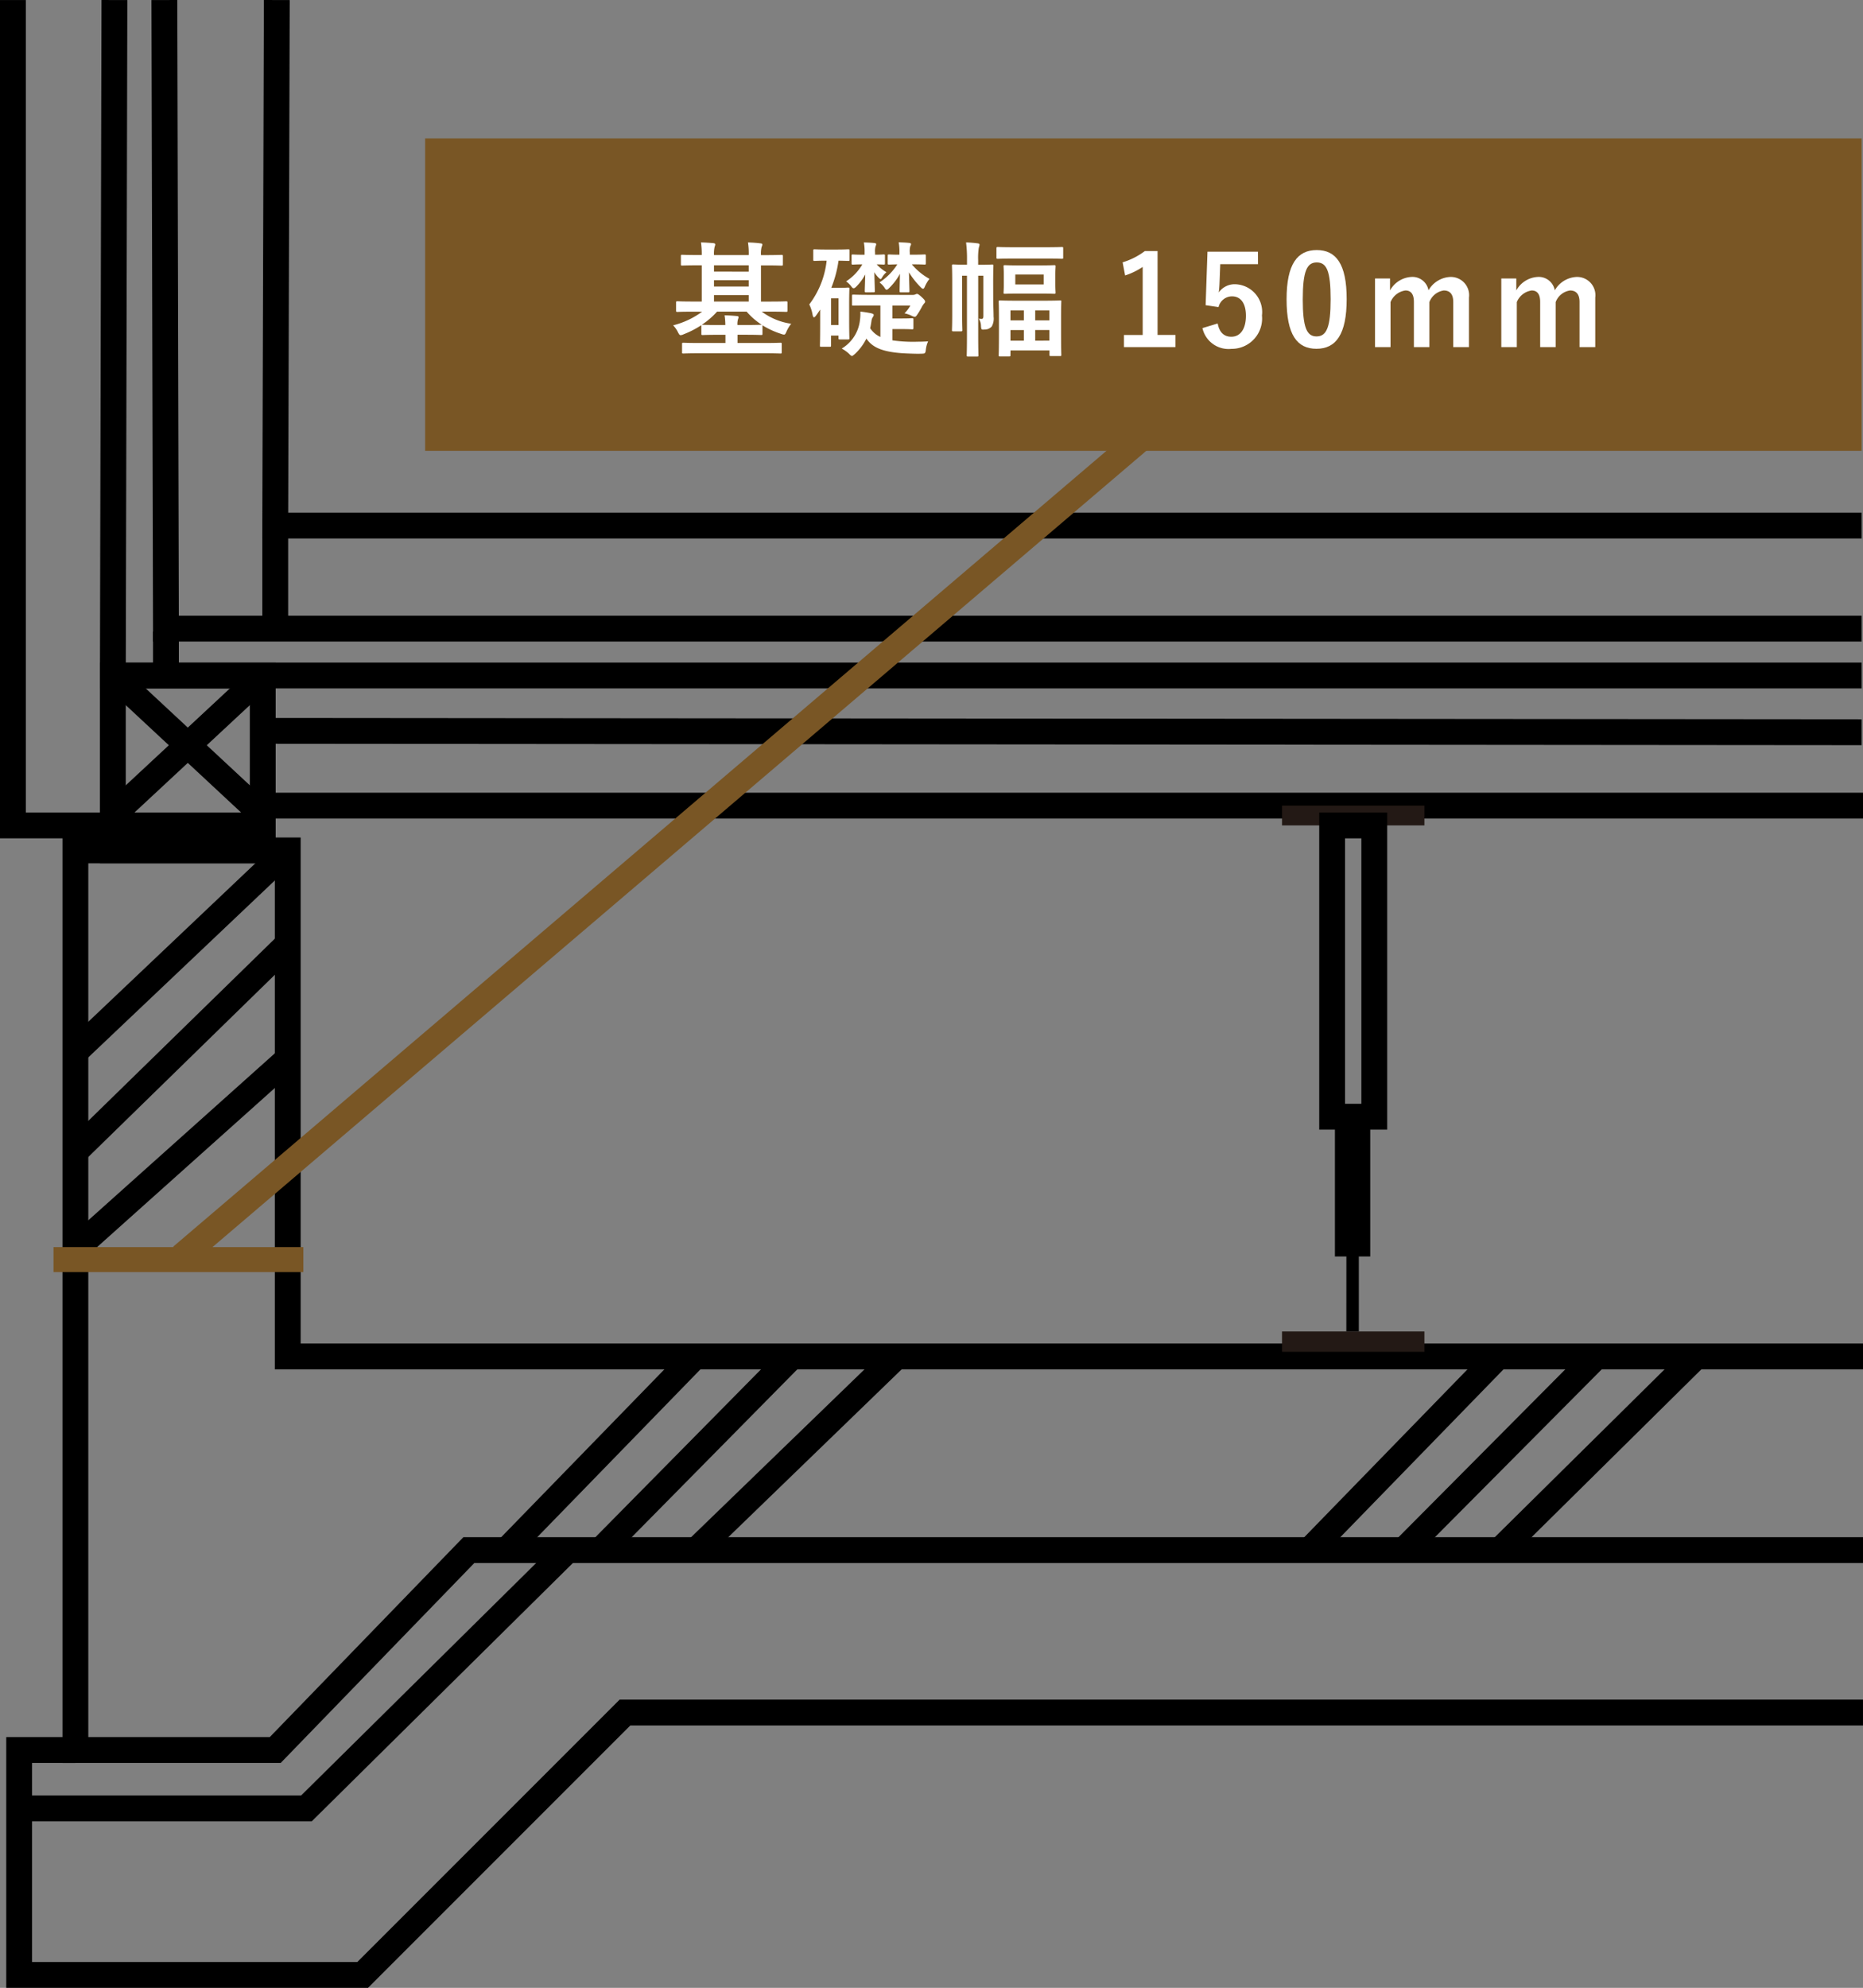 <svg xmlns="http://www.w3.org/2000/svg" width="144.235" height="153.858" viewBox="0 0 144.235 153.858">
  <rect x="0" y="0" width="144.235" height="153.858" fill="#808080" stroke="none"/>
  <g id="グループ_7906" data-name="グループ 7906" transform="translate(-25.889 -21.938)">
    <path id="パス_13162" data-name="パス 13162" d="M69.01,21.941l-.121,40.674H191.708" transform="translate(-21.691 0)" fill="none" stroke="#000" stroke-miterlimit="10" stroke-width="2"/>
    <path id="パス_13163" data-name="パス 13163" d="M51.139,21.941l.121,48.652H182.541" transform="translate(-12.524 0)" fill="none" stroke="#000" stroke-miterlimit="10" stroke-width="2"/>
    <line id="線_840" data-name="線 840" y2="7.978" transform="translate(47.198 62.615)" fill="none" stroke="#000" stroke-miterlimit="10" stroke-width="2"/>
    <path id="パス_13164" data-name="パス 13164" d="M43.01,21.941l-.121,52.281H178.28" transform="translate(-8.263 0)" fill="none" stroke="#000" stroke-miterlimit="10" stroke-width="2"/>
    <line id="線_841" data-name="線 841" y2="3.075" transform="translate(38.736 70.824)" fill="none" stroke="#000" stroke-miterlimit="10" stroke-width="2"/>
    <path id="パス_13165" data-name="パス 13165" d="M26.889,21.941V85.824H46.234" transform="translate(0 0)" fill="none" stroke="#000" stroke-miterlimit="10" stroke-width="2"/>
    <rect id="長方形_4040" data-name="長方形 4040" width="11.605" height="13.539" transform="translate(34.626 74.22)" fill="none" stroke="#000" stroke-miterlimit="10" stroke-width="2"/>
    <line id="線_842" data-name="線 842" x2="123.786" y2="0.107" transform="translate(46.231 78.506)" fill="none" stroke="#000" stroke-miterlimit="10" stroke-width="2"/>
    <line id="線_843" data-name="線 843" x2="123.893" transform="translate(46.231 84.294)" fill="none" stroke="#000" stroke-miterlimit="10" stroke-width="2"/>
    <line id="線_844" data-name="線 844" x2="11.605" y2="10.798" transform="translate(34.626 74.22)" fill="none" stroke="#000" stroke-miterlimit="10" stroke-width="2"/>
    <line id="線_845" data-name="線 845" x1="11.605" y2="10.798" transform="translate(34.626 74.22)" fill="none" stroke="#000" stroke-miterlimit="10" stroke-width="2"/>
    <path id="パス_13166" data-name="パス 13166" d="M175.288,212.215H67.352l-14.99,15.473H36.889V158.059H53.33v39.166H175.288" transform="translate(-5.164 -70.3)" fill="none" stroke="#000" stroke-miterlimit="10" stroke-width="2"/>
    <path id="パス_13167" data-name="パス 13167" d="M32.241,298.96H27.889v17.407H54.484l20.309-20.309H170.64" transform="translate(-0.517 -141.571)" fill="none" stroke="#000" stroke-miterlimit="10" stroke-width="2"/>
    <path id="パス_13168" data-name="パス 13168" d="M27.889,290.049H50.132l20.216-19.99" transform="translate(-0.517 -128.143)" fill="none" stroke="#000" stroke-miterlimit="10" stroke-width="2"/>
    <line id="線_846" data-name="線 846" x1="14.579" y2="14.99" transform="translate(65.114 126.926)" fill="none" stroke="#000" stroke-miterlimit="10" stroke-width="2"/>
    <line id="線_847" data-name="線 847" x1="14.793" y2="14.99" transform="translate(72.404 126.926)" fill="none" stroke="#000" stroke-miterlimit="10" stroke-width="2"/>
    <line id="線_848" data-name="線 848" x1="15.49" y2="14.99" transform="translate(79.8 126.926)" fill="none" stroke="#000" stroke-miterlimit="10" stroke-width="2"/>
    <line id="線_849" data-name="線 849" x1="14.579" y2="14.99" transform="translate(127.289 126.926)" fill="none" stroke="#000" stroke-miterlimit="10" stroke-width="2"/>
    <line id="線_850" data-name="線 850" x1="14.901" y2="14.99" transform="translate(134.578 126.926)" fill="none" stroke="#000" stroke-miterlimit="10" stroke-width="2"/>
    <line id="線_851" data-name="線 851" x1="15.169" y2="14.99" transform="translate(142.028 126.926)" fill="none" stroke="#000" stroke-miterlimit="10" stroke-width="2"/>
    <line id="線_852" data-name="線 852" x1="16.441" y2="15.59" transform="translate(31.725 87.759)" fill="none" stroke="#000" stroke-miterlimit="10" stroke-width="2"/>
    <line id="線_853" data-name="線 853" x1="16.441" y2="16.055" transform="translate(31.725 95.012)" fill="none" stroke="#000" stroke-miterlimit="10" stroke-width="2"/>
    <line id="線_854" data-name="線 854" x1="16.441" y2="14.713" transform="translate(31.725 103.912)" fill="none" stroke="#000" stroke-miterlimit="10" stroke-width="2"/>
    <rect id="長方形_4041" data-name="長方形 4041" width="11.024" height="1.53" transform="translate(125.144 84.294)" fill="#231915"/>
    <rect id="長方形_4042" data-name="長方形 4042" width="11.024" height="1.575" transform="translate(125.144 124.992)" fill="#231915"/>
    <rect id="長方形_4043" data-name="長方形 4043" width="3.262" height="22.545" transform="translate(129.025 85.825)" fill="none" stroke="#000" stroke-miterlimit="10" stroke-width="2"/>
    <rect id="長方形_4044" data-name="長方形 4044" width="2.733" height="10.337" transform="translate(129.24 108.852)"/>
    <path id="パス_13169" data-name="パス 13169" d="M240.39,217.559l-.005,8.462h.967v-8.462Z" transform="translate(-110.262 -101.029)"/>
    <rect id="長方形_4045" data-name="長方形 4045" width="19.342" height="1.934" transform="translate(30.032 118.464)" fill="#795625"/>
    <rect id="長方形_4046" data-name="長方形 4046" width="111.214" height="24.177" transform="translate(58.803 32.654)" fill="#795625"/>
    <g id="グループ_7904" data-name="グループ 7904" transform="translate(77.996 40.691)">
      <path id="パス_13170" data-name="パス 13170" d="M134.127,66.1c-.859,0-1.152.019-1.21.019-.087,0-.1-.01-.1-.116v-.6c0-.1.01-.107.1-.107.058,0,.349.019,1.21.019h.677V62.512h-.232c-.9,0-1.217.019-1.276.019-.1,0-.107-.01-.107-.107v-.619c0-.1.009-.107.107-.107.058,0,.377.019,1.276.019h.232a6.345,6.345,0,0,0-.058-.978c.348.01.645.029.978.059.077.01.126.049.126.1a.651.651,0,0,1-.049.184,2.285,2.285,0,0,0-.049.638h2.689a5.371,5.371,0,0,0-.058-.978c.339.01.645.029.978.072.087.01.135.039.135.087a.5.5,0,0,1-.058.193,2.145,2.145,0,0,0-.049.629h.3c.91,0,1.217-.019,1.289-.019.1,0,.107.01.107.107v.619c0,.1-.009.107-.107.107-.067,0-.377-.019-1.289-.019h-.3v2.8h.736c.859,0,1.15-.019,1.209-.019.1,0,.106.01.106.107V66c0,.107-.009.116-.106.116-.059,0-.348-.019-1.209-.019h-.677a5,5,0,0,0,2.282.938,2.612,2.612,0,0,0-.367.609c-.077.174-.107.232-.193.232a.743.743,0,0,1-.223-.058,6.445,6.445,0,0,1-1.451-.667.143.143,0,0,1,.009.068v.58c0,.1-.009.107-.106.107-.059,0-.358-.019-1.217-.019h-.609v.638h2.012c.931,0,1.238-.019,1.306-.019.1,0,.106.01.106.107v.619c0,.1-.009.107-.106.107-.068,0-.377-.019-1.306-.019h-4.9c-.919,0-1.238.019-1.3.019-.1,0-.106-.01-.106-.107v-.619c0-.1.009-.107.106-.107.058,0,.377.019,1.3.019h1.954V67.89h-.541c-.87,0-1.161.019-1.217.019-.107,0-.107-.01-.107-.107v-.657a7.277,7.277,0,0,1-1.374.706.62.62,0,0,1-.232.068c-.077,0-.115-.058-.193-.2a2.023,2.023,0,0,0-.387-.561,6.471,6.471,0,0,0,2.244-1.054Zm.745,1.016c.058,0,.349.019,1.217.019h.541a5.323,5.323,0,0,0-.058-.754c.358.01.645.029.967.058q.116.014.116.087a.464.464,0,0,1-.039.143,1.317,1.317,0,0,0-.049.464h.609c.859,0,1.161-.019,1.217-.019h.057a5.442,5.442,0,0,1-1.17-1.016h-2.292a6.07,6.07,0,0,1-1.18,1.016Zm3.569-4.111v-.493h-2.689V63Zm0,1.151v-.493h-2.689v.493Zm0,1.16v-.5h-2.689v.5Z" transform="translate(-132.581 -60.73)" fill="#fff"/>
      <path id="パス_13171" data-name="パス 13171" d="M155.706,62.143c-.629,0-.832.019-.9.019-.087,0-.1-.01-.1-.107v-.677c0-.107.009-.116.1-.116.068,0,.271.019.9.019h.783c.657,0,.859-.019.919-.019.1,0,.107.01.107.116v.677c0,.1-.01.107-.107.107-.058,0-.232-.01-.745-.019a8.989,8.989,0,0,1-.561,2.1h.677c.387,0,.551-.019.609-.019.107,0,.116.01.116.107,0,.068-.019.348-.019,1.306v.889c0,1.267.019,1.538.019,1.606,0,.1-.01.107-.116.107h-.619c-.107,0-.107-.01-.107-.107v-.193h-.581V68.7c0,.1-.01.107-.107.107h-.645c-.1,0-.107-.01-.107-.107,0-.058.019-.348.019-1.7V65.926q-.16.246-.319.464c-.067.087-.115.135-.164.135s-.068-.058-.1-.174a2.907,2.907,0,0,0-.261-.822,6.792,6.792,0,0,0,1.345-3.385Zm.377,2.911v2.07h.581v-2.07Zm6.326-.261a.474.474,0,0,0,.223-.049.221.221,0,0,1,.107-.029c.058,0,.125.029.347.232.2.184.281.281.281.358a.143.143,0,0,1-.058.126,1.612,1.612,0,0,0-.215.329,5.858,5.858,0,0,1-.339.561c-.078.116-.126.165-.194.165a.69.69,0,0,1-.251-.087,2.552,2.552,0,0,0-.541-.184,2.49,2.49,0,0,0,.455-.6h-1.393v1h.774c.541,0,.7-.019.754-.019.087,0,.1.009.1.116v.629c0,.106-.01.115-.1.115-.058,0-.215-.019-.754-.019h-.774v.871a11.066,11.066,0,0,0,1.954.107c.281,0,.541-.009.813-.029a2.179,2.179,0,0,0-.175.638c-.039.309-.058.309-.347.319s-.59,0-.871-.01c-2.149-.058-2.921-.483-3.385-1.16a4.155,4.155,0,0,1-.9,1.2c-.107.087-.165.143-.215.143s-.116-.049-.215-.155a2.686,2.686,0,0,0-.58-.416,2.936,2.936,0,0,0,1.412-2.205,3.739,3.739,0,0,0,.029-.657c.281.029.58.077.822.126.143.039.215.068.215.135a.347.347,0,0,1-.077.174.71.71,0,0,0-.1.3c-.029.193-.058.377-.1.551a1.883,1.883,0,0,0,.793.677V65.611h-.773c-.931,0-1.248.01-1.316.01-.1,0-.107,0-.107-.1v-.644c0-.1.009-.107.107-.107.068,0,.387.019,1.316.019Zm-3.6-.2c-.106,0-.116-.01-.116-.116s.019-.58.039-1.267a3.989,3.989,0,0,1-.687.931c-.1.1-.155.135-.215.135s-.1-.039-.165-.126a1.81,1.81,0,0,0-.416-.406,3.9,3.9,0,0,0,1.257-1.316c-.493,0-.668.019-.726.019-.1,0-.107-.01-.107-.116v-.561c0-.1.009-.107.107-.107.058,0,.232.019.726.019h.175v-.188a3.7,3.7,0,0,0-.058-.764c.3.009.573.02.841.049.067.01.116.039.116.087a.526.526,0,0,1-.049.165,1.317,1.317,0,0,0-.039.474v.174c.445,0,.6-.019.658-.019.1,0,.107.01.107.107v.561c0,.107-.009.116-.107.116-.049,0-.174-.01-.532-.019a2.925,2.925,0,0,0,.755.609,1.529,1.529,0,0,0-.339.406c-.049.077-.077.126-.116.126s-.087-.049-.174-.126a2.22,2.22,0,0,1-.309-.406c.019.812.038,1.315.038,1.441,0,.107-.009.116-.115.116Zm3.531-2.166a4.787,4.787,0,0,0,1.361,1.122,2.857,2.857,0,0,0-.367.629c-.039.087-.072.135-.126.135s-.1-.029-.184-.116a6.283,6.283,0,0,1-.909-1.151c.019.793.039,1.306.039,1.432,0,.107-.009.116-.107.116h-.556c-.087,0-.1-.01-.1-.116s.01-.609.029-1.316a4.805,4.805,0,0,1-.852,1.113c-.077.077-.135.116-.184.116s-.1-.049-.165-.165a1.681,1.681,0,0,0-.387-.4,4.663,4.663,0,0,0,1.384-1.4c-.435.01-.59.019-.638.019-.1,0-.107-.01-.107-.116v-.561c0-.1.009-.107.107-.107.048,0,.242.019.8.019v-.186a4.035,4.035,0,0,0-.058-.774c.29.01.561.019.831.049.087.009.126.049.126.087a.34.34,0,0,1-.058.165,1.454,1.454,0,0,0-.039.493v.165h.232c.645,0,.851-.019.909-.019.087,0,.1.01.1.107v.561c0,.107-.009.116-.1.116-.058,0-.261-.019-.909-.019Z" transform="translate(-143.85 -60.719)" fill="#fff"/>
      <path id="パス_13172" data-name="パス 13172" d="M180.436,65.152c0,.425.029.938.029,1.334a1.245,1.245,0,0,1-.143.764.736.736,0,0,1-.551.232c-.252.019-.252.01-.281-.242a1.054,1.054,0,0,0-.174-.6,1.729,1.729,0,0,0,.215.019c.107,0,.143-.049.143-.251V63.315h-.4V67.91c0,1.016.019,1.509.019,1.557,0,.1-.009.107-.106.107H178.5c-.107,0-.115-.01-.115-.107,0-.058.019-.541.019-1.557V63.315h-.377V66.4c0,.716.019,1.064.019,1.122,0,.087-.009.1-.116.1h-.58c-.1,0-.107-.01-.107-.1,0-.068.019-.387.019-1.141V63.712c0-.764-.019-1.094-.019-1.152,0-.107.009-.116.107-.116.068,0,.281.02.931.02h.126v-.339a10.106,10.106,0,0,0-.072-1.384,8.491,8.491,0,0,1,.9.072c.1.01.143.049.143.1a1.25,1.25,0,0,1-.058.242,5.093,5.093,0,0,0-.049.967v.349h.155c.645,0,.859-.02.919-.02.1,0,.107.01.107.116,0,.058-.019.435-.019,1.218Zm1.616-3.163c-.889,0-1.19.019-1.248.019-.107,0-.117-.01-.117-.107v-.688c0-.107.01-.116.117-.116.058,0,.358.019,1.248.019h2.428c.9,0,1.209-.019,1.267-.019.1,0,.107.009.107.116V61.9c0,.1-.01.107-.107.107-.058,0-.367-.019-1.267-.019Zm-.281,7.477c0,.087-.01.1-.117.1h-.687c-.1,0-.106-.009-.106-.1,0-.068.019-.339.019-1.866v-.957c0-.958-.019-1.238-.019-1.306,0-.1.009-.106.106-.106.068,0,.367.019,1.238.019h2.149c.88,0,1.19-.019,1.248-.019.1,0,.107.01.107.048,0,.058-.019.358-.019,1.229v1.074c0,1.518.019,1.79.019,1.847,0,.1-.009.107-.107.107H184.9c-.1,0-.107-.009-.107-.107V69.1h-3.018Zm2.254-6.947c.8,0,1.064-.019,1.122-.019.107,0,.116.009.116.107,0,.058-.019.215-.019.648v.706c0,.435.019.6.019.657,0,.087-.009.1-.116.1-.058,0-.319-.019-1.122-.019h-1.548c-.793,0-1.064.019-1.132.019-.1,0-.107-.009-.107-.1,0-.068.019-.223.019-.657v-.706c0-.435-.019-.581-.019-.648,0-.1.009-.107.107-.107.067,0,.339.019,1.132.019Zm-1.217,4.256V66h-1.035v.773Zm0,1.567v-.819h-1.035v.822Zm1.538-5.117h-2.2v.767h2.2ZM183.687,66v.773h1.1V66Zm1.1,2.34v-.819h-1.1v.822Z" transform="translate(-155.648 -60.73)" fill="#fff"/>
      <path id="パス_13173" data-name="パス 13173" d="M207.27,68.614h1.383v.941h-3.985v-.938h1.45V63.351a5.424,5.424,0,0,1-1.361.658l-.193-1.016a5.443,5.443,0,0,0,1.719-.87h.987Z" transform="translate(-169.757 -61.443)" fill="#fff"/>
      <path id="パス_13174" data-name="パス 13174" d="M221.652,63.189H218.73l-.058,1.49c-.009.223-.029.483-.058.7a1.5,1.5,0,0,1,1.268-.638,2.151,2.151,0,0,1,2.077,2.418,2.35,2.35,0,0,1-2.363,2.583,2.07,2.07,0,0,1-2.245-1.606l1.18-.358c.135.716.513,1.026,1.054,1.026.7,0,1.132-.6,1.132-1.625,0-.958-.4-1.5-1.074-1.5a1.074,1.074,0,0,0-1.045.831l-1-.147.143-4.14h3.907Z" transform="translate(-176.364 -61.494)" fill="#fff"/>
      <path id="パス_13175" data-name="パス 13175" d="M235.471,65.754c0,2.738-.831,3.85-2.34,3.85s-2.313-1.093-2.313-3.83.842-3.812,2.332-3.812S235.471,63.027,235.471,65.754Zm-3.4.01c0,2.176.3,2.883,1.064,2.883.783,0,1.093-.716,1.093-2.883s-.3-2.844-1.074-2.844c-.753,0-1.082.658-1.082,2.843Z" transform="translate(-183.317 -61.361)" fill="#fff"/>
      <path id="パス_13176" data-name="パス 13176" d="M246.14,67.307a2.02,2.02,0,0,1,1.674-1.045A1.259,1.259,0,0,1,249.12,67.3a2.045,2.045,0,0,1,1.683-1.036,1.414,1.414,0,0,1,1.45,1.6v3.83h-1.217V68.2c0-.6-.261-.889-.735-.889a1.4,1.4,0,0,0-1.112.9v3.482h-1.2V68.2c0-.609-.232-.889-.657-.889a1.46,1.46,0,0,0-1.152.9v3.482h-1.2v-5.31h1.161Z" transform="translate(-190.631 -63.581)" fill="#fff"/>
      <path id="パス_13177" data-name="パス 13177" d="M266.36,67.307a2.02,2.02,0,0,1,1.674-1.045A1.26,1.26,0,0,1,269.34,67.3a2.045,2.045,0,0,1,1.683-1.036,1.415,1.415,0,0,1,1.45,1.6v3.83h-1.217V68.2c0-.6-.261-.889-.735-.889a1.4,1.4,0,0,0-1.113.9v3.482h-1.2V68.2c0-.609-.233-.889-.657-.889a1.46,1.46,0,0,0-1.152.9v3.482h-1.2v-5.31h1.161Z" transform="translate(-201.074 -63.581)" fill="#fff"/>
    </g>
    <line id="線_855" data-name="線 855" x1="74.465" y2="63.48" transform="translate(39.945 55.71)" fill="none" stroke="#795625" stroke-miterlimit="10" stroke-width="2"/>
  </g>
</svg>
